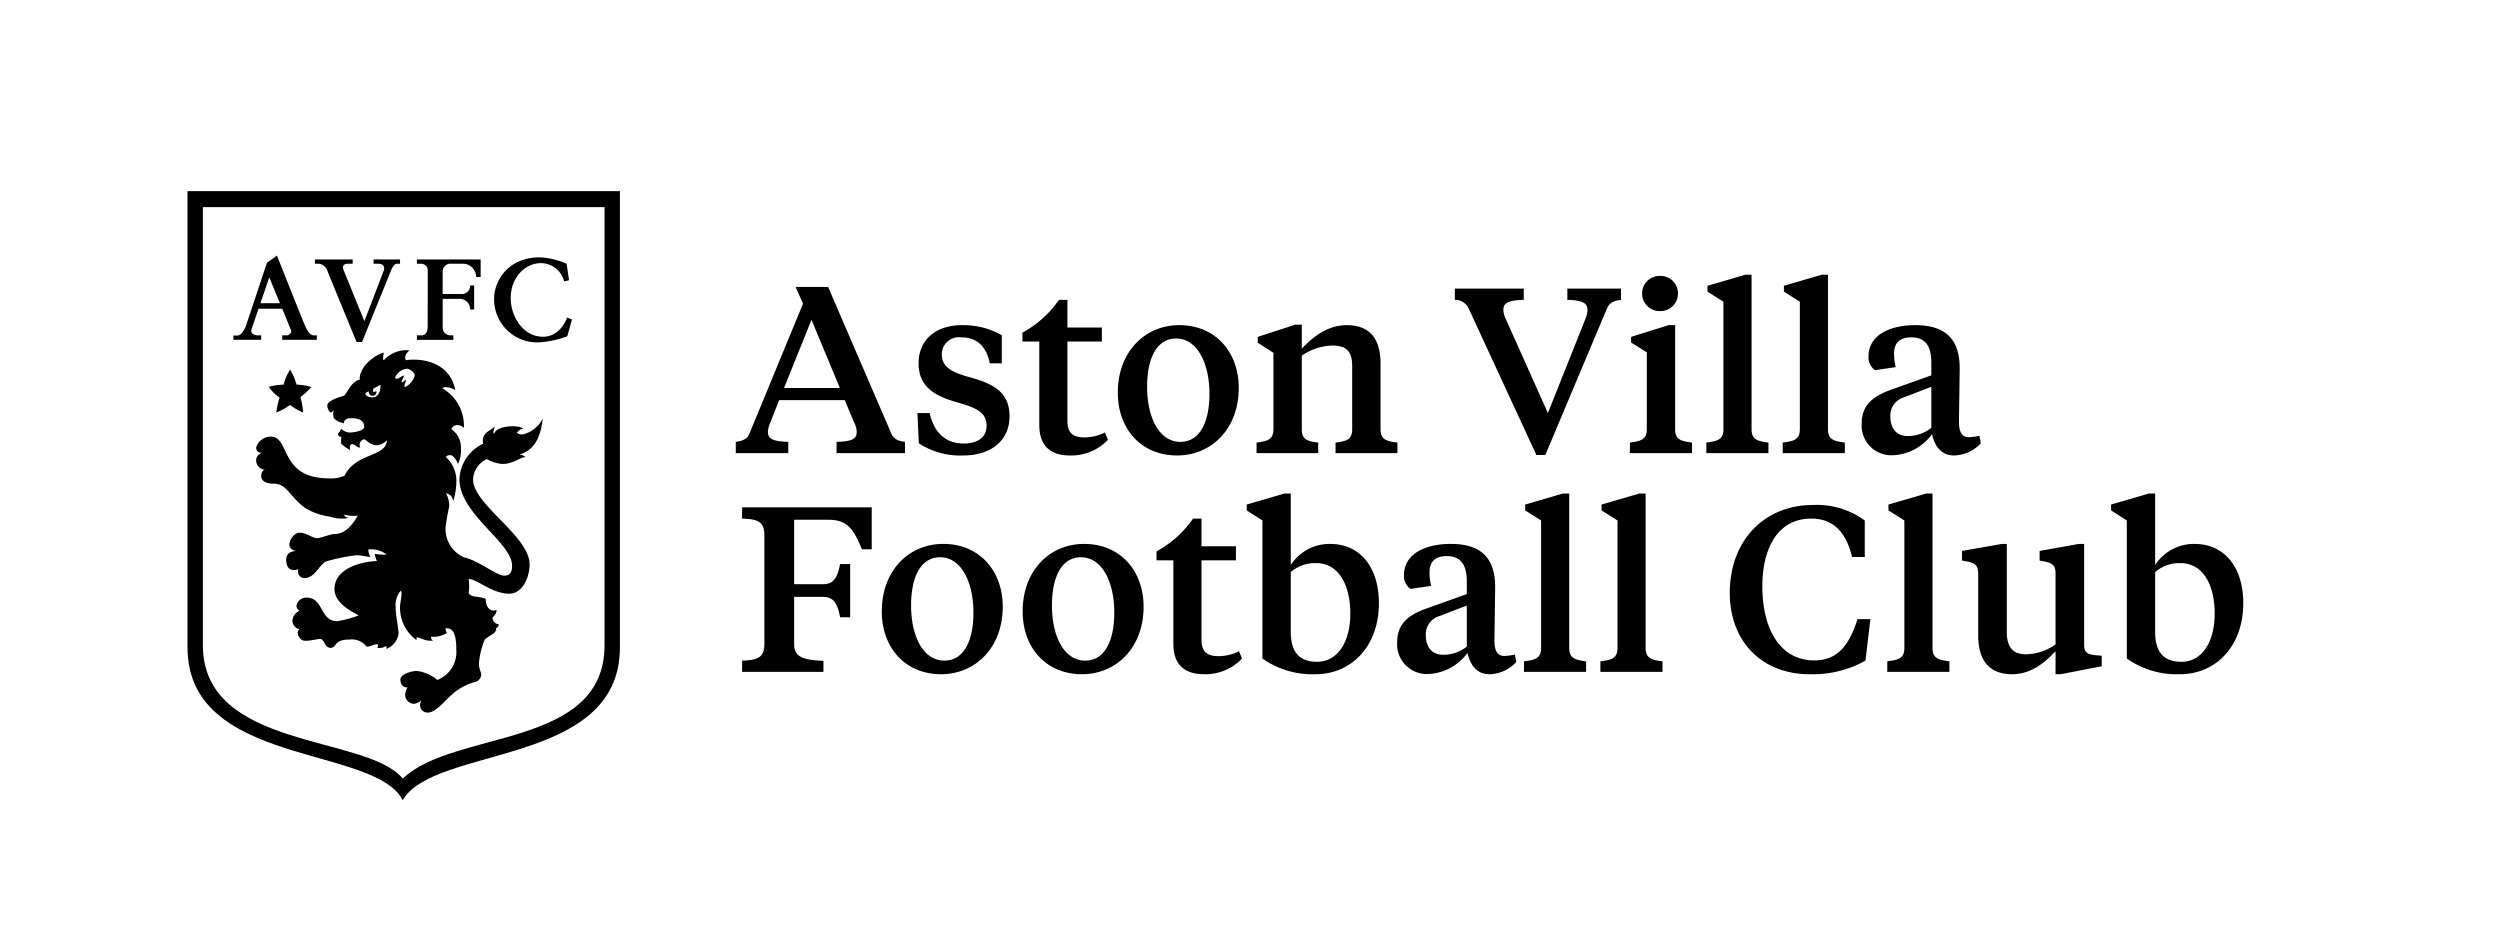 <svg xmlns="http://www.w3.org/2000/svg" xmlns:xlink="http://www.w3.org/1999/xlink" width="320" height="120" viewBox="0 0 320 120">
  <defs>
    <clipPath id="clip-path">
      <rect id="Rectangle_602" data-name="Rectangle 602" width="55.35" height="77.967" fill="hsla(140, 3%, 55%, 1)"/>
    </clipPath>
    <clipPath id="clip-l_17">
      <rect width="320" height="120"/>
    </clipPath>
  </defs>
  <g id="l_17" data-name="l – 17" clip-path="url(#clip-l_17)">
    <g id="Group_1145" data-name="Group 1145" transform="translate(24 24.461)">
      <g id="Group_1144" data-name="Group 1144" clip-path="url(#clip-path)">
        <path id="Path_5787" data-name="Path 5787" d="M0,0V58.4C0,73.7,23.947,70.9,27.546,77.967,31.6,70.927,55.35,73.7,55.35,58.4V0ZM53.382,58.121c0,13.276-19.249,10.782-25.827,17.074C22.866,69.527,1.968,71.564,1.968,58.121V2.051H53.382Z" fill="hsla(140, 3%, 55%, 1)"/>
        <path id="Path_5788" data-name="Path 5788" d="M94.834,198.205a7.467,7.467,0,0,0-1.878-.3,8.02,8.02,0,0,0-.838-1.935,8.3,8.3,0,0,0-.831,1.941,6.866,6.866,0,0,0-1.872.277,4.544,4.544,0,0,0,1.364,1.366,12.816,12.816,0,0,0-.422,1.918,7.318,7.318,0,0,0,1.751-.964,8.62,8.62,0,0,0,1.672.964,7.444,7.444,0,0,0-.337-1.964,7.961,7.961,0,0,0,1.39-1.307" transform="translate(-78.994 -173.133)" fill="hsla(140, 3%, 55%, 1)"/>
        <path id="Path_5789" data-name="Path 5789" d="M60.712,80.982c-.645,0-.993-.925-1.273-1.559-.134-.3-3.452-8.654-3.452-8.654l-1.275.915L51.988,79.86c-.09.291-.589,1.15-1.033,1.15h-.54v.547H53.97v-.575h-.516c-.347,0-.87-.242-.738-.721.025-.091.441-1.309.912-2.682h3.035c.595,1.444,1.125,2.731,1.137,2.765.113.3-.3.637-.469.637h-.665v.575h4.426v-.575Zm-6.839-4.116c.57-1.658,1.135-3.3,1.135-3.3l1.36,3.3Z" transform="translate(-44.539 -62.521)" fill="hsla(140, 3%, 55%, 1)"/>
        <path id="Path_5790" data-name="Path 5790" d="M141.564,76.553c.125.353,3.714,9.063,3.714,9.063h.707s3.575-8.845,3.721-9.178.385-.842.79-.842h.348v-.547h-3.388V75.6h.618c.608,0,.842.385.7.831-.053.17-2.495,6.517-2.495,6.517s-2.614-6.418-2.7-6.636-.125-.712.587-.712h.613v-.547h-4.83V75.6h.43a1.285,1.285,0,0,1,1.185.956" transform="translate(-123.639 -66.302)" fill="hsla(140, 3%, 55%, 1)"/>
        <path id="Path_5791" data-name="Path 5791" d="M256.568,84.764h-.457a1,1,0,0,1-.908-1.109V80.093l2.335.007a1.355,1.355,0,0,1,1.185,1.358h.506V78.382h-.506a1.068,1.068,0,0,1-1.157,1.095H255.2V76.629a1,1,0,0,1,1.088-1.033h1.6a1.72,1.72,0,0,1,1.6,1.7h.575V75.049H251.9V75.6h.5a.863.863,0,0,1,.894.79c0,.423-.014,7.026-.014,7.276,0,.374-.139,1.1-.776,1.1h-.6v.575h4.67Z" transform="translate(-222.539 -66.302)" fill="hsla(140, 3%, 55%, 1)"/>
        <path id="Path_5792" data-name="Path 5792" d="M342.628,83.575a12.706,12.706,0,0,0,3.475-.762l.6-2.148-.624-.263s-.79,2.467-3.076,2.467c-2.619,0-4.144-2.675-4.144-4.92,0-2.813,1.968-4.5,3.839-4.5a3.068,3.068,0,0,1,2.993,2.328l.638-.139-.319-2.113a9.469,9.469,0,0,0-3.378-.821c-4.355,0-5.893,3.281-5.893,5.207a5.5,5.5,0,0,0,5.893,5.668" transform="translate(-297.488 -64.227)" fill="hsla(140, 3%, 55%, 1)"/>
        <path id="Path_5793" data-name="Path 5793" d="M91.784,174.811c-1.071.239-3.17,1.746-3.1,3.5-.956,0-1.746,1.912-1.985,2.006s-2.152.561-2.152,1.268c0,.395.3.89.447.89s.374-.34.374-.34a1.771,1.771,0,0,0,.026,1.084,2.336,2.336,0,0,0,1.3.631c-.066-.191.1-.648.883-.648,1.6,0,1.684.714,1.684,1.171,0,.374-1.109.665-1.885.665a1.727,1.727,0,0,1-1.074-.5c-.125.527-.388.478-.388.721,0,.274.442.357.442.357s-.109.752.008.9a5.174,5.174,0,0,0,1.13.769c-.173-.457.011-.762.208-.762.471,0,.547.437,1.067.437a.737.737,0,0,1,.45-1.053c.326,0,.7.762,1.781.762a2.487,2.487,0,0,0,1.185-.638c-.139,2.19-3.995,1.576-5.425,4.532a4.2,4.2,0,0,1-2.02.34c-6.371,0-4.9-5.342-7.421-5.342a1.932,1.932,0,0,0-1.881,1.424.621.621,0,0,0,.675.634c-.2.177-.675.353-.675,1.008a1.208,1.208,0,0,0,1.123,1.168c-.381.1-.478.568-.478.811,0,.762.859.984,1.649.984,1.649,0,1.962,1.62,3.963,3.1a8.134,8.134,0,0,0,3.16,1.109,4.727,4.727,0,0,0,2.467.166c-.638-.083-.617-.416-.617-.416a5.086,5.086,0,0,0,1.746.138c-.568.959-1.5,2.342-2.973,2.342-.541,0-1.76.527-2.217.527-.637,0-1.386-.693-2.231-.693s-1.344,1.053-1.344,1.566.679.762.79.748c-.126.076-1.192.056-1.192,1.164,0,1.774,1.538,1.24,1.58,1.178a.822.822,0,0,0,.8,1.15c1.331,0,1.968-1.954,2.841-2.162a23.2,23.2,0,0,1,3.8-.762c.554,0,1.663.25,1.76.222a1.949,1.949,0,0,1-.263-.963,3.211,3.211,0,0,1,2.349.665,7.809,7.809,0,0,1-1.528-.1,3.4,3.4,0,0,0,.27.915c-2.782.138-5.429,1.3-5.429,3.589,0,2.134,3.09,3.243,3.076,3.381a14.037,14.037,0,0,1-2.7.735c-2.273,0-1.732-3.018-3.946-3.018a1.254,1.254,0,0,0-1.3,1.112.8.8,0,0,0,.405.572,1.5,1.5,0,0,0-.918,1.216,1.158,1.158,0,0,0,.922,1.157.514.514,0,0,0-.243.485c0,.125.187.982.982.982.7,0,1.561-.234,1.845-.234.686,0,.52,1.133,1.382,1.133s.286-1.06,2.453-1.06a2.344,2.344,0,0,1,2.151.915c.513-.01,1.012-.329,1.4-.329a.369.369,0,0,1-.049.475,1.475,1.475,0,0,0,1.136-.239.327.327,0,0,1,0,.395,2.494,2.494,0,0,0,1.608-1.926c0-.866-.374-2.231-.374-3.437a2.908,2.908,0,0,1,.613-2.068c.353,0-.052,1.5-.052,2.006a5.142,5.142,0,0,0,2.131,4.3.682.682,0,0,1,0-.361c.551,0,.96.513,2.1.409-.374-.222-.229-.506-.229-.506a3.033,3.033,0,0,0,2.009-.492c-.139-.145-.229-.526-.159-.582.72,0,1.354.253,1.354,2.789a3.815,3.815,0,0,1-2.432,3.825,5.116,5.116,0,0,0-2.588-1.154c-.665,0-2.134.388-2.134,1.1,0,1.012.776,1.032.908,1.012a2.1,2.1,0,0,0-.307.994,1.187,1.187,0,0,0,1.1,1.107,1.86,1.86,0,0,0,1.013-.462,1.14,1.14,0,0,0-.192.738.942.942,0,0,0,1.019.842c1.128,0,2.659-2.207,3.809-2.9a6.8,6.8,0,0,1,2.2-1.012,1.023,1.023,0,0,0,.79-.915c0-.457-.294-.672-.294-1.483a10.244,10.244,0,0,1,.748-3.035c.707-.644,1.538-.78,1.445-1.466.277-.038.34-.4.34-.483a.922.922,0,0,1-.8-.774c0-.182.6-.53.5-1.071-.556.26-1.362-.094-1.362-1.431-1.071-.378-1.85-.139-2.183-.728a6.492,6.492,0,0,0,0-1.8c1.091,0,2.973,1.881,5.2,1.881,1.739,0,2.6-2.193,2.6-3.731,0-3.659-7.234-7.671-7.234-10.879a3,3,0,0,1,1.76-2.619,4.681,4.681,0,0,0,2.01.624c1.381,0,2.4-.936,2.913-.866-.135-.27-.759-.333-.759-.333,2.39-.686,2.795-3.065,2.994-4.622a3.844,3.844,0,0,1-2.578,2.044c-.634,0-.717-.249-.717-.249s.468-.582.852-.478c-.686-.561-3.472-.416-3.773.624-.291-.094.125-.779.062-.915-.354.509-1.777.707-1.476,2.2a5.274,5.274,0,0,0-3.035,4.542c0,4.48,6.735,8.076,6.735,11.069,0,.381,0,1.282-.984,1.282s-3.3-1.926-5.114-2.328a3.951,3.951,0,0,1-2.411-3.853,24.363,24.363,0,0,1,.471-2.675,3.5,3.5,0,0,0-.416-1.691,1.061,1.061,0,0,1,.908,1.074,8.826,8.826,0,0,0,.415-2.931,4.124,4.124,0,0,0-1.341-2.775c.093-.229.437-.25.572-.25.437,0,.967.946.967,1.154a3.868,3.868,0,0,0,.384-1.975,2.832,2.832,0,0,0-1.2-2.495c.059-.416.842-.866,1.58-.166A5.475,5.475,0,0,0,99.3,179.4c.1-.391,1.538-.014,1.636.277-.652-3.714-4.4-4.192-6.32-3.894-.381-.62.461-1.265.461-1.265a3.94,3.94,0,0,0-3.295,1.265c-.208-.069,0-.974,0-.974m-1.476,5.727c-.707,0-.894-.374-.894-.5a1.735,1.735,0,0,1,.408-.269c.046.256.171.574.514.574a.481.481,0,0,0,.471-.644c-.359.355-.433.066-.383-.264.386-.21.745-.4.785-.429.09-.062.153-.083.153.055,0,.263-.076,1.476-1.053,1.476m4.4-3.669c.312,0,1.029.447,1.029.863a2.216,2.216,0,0,1-1.254,1.49c-.218.073.173-.776.118-.9s-.3.291-.5.291.256-.617.256-.832c0-.165-.658.388-.942.388a.178.178,0,0,1-.187-.173,1.858,1.858,0,0,1,1.479-1.126" transform="translate(-66.652 -154.136)" fill="hsla(140, 3%, 55%, 1)"/>
      </g>
    </g>
    <path id="Path_5794" data-name="Path 5794" d="M15.33-3.93a2.9,2.9,0,0,1,.33,1.2c0,.93-.6,1.23-2.58,1.29V0h8.76V-1.44c-.87-.12-1.44-.33-1.77-1.11L12-21.27H7.83l.96,2.13L1.95-2.55c-.33.81-.96.99-1.77,1.11V0H6.9V-1.44C4.92-1.5,4.29-1.83,4.29-2.76a3.634,3.634,0,0,1,.33-1.2L5.73-6.78h8.4ZM9.87-17.07,13.5-8.34H6.36ZM29.28.3c3.72,0,5.94-2.04,5.94-5.01,0-3.15-2.13-4.2-5.22-5.04-2.46-.66-3.45-1.44-3.45-2.91a2.187,2.187,0,0,1,2.46-2.16c2.04,0,3.24,1.14,3.69,3.33h1.53v-3.6a9.934,9.934,0,0,0-5.1-1.29c-3.39,0-5.55,1.92-5.55,4.86,0,2.85,1.77,4.11,4.8,4.98,2.7.75,3.9,1.35,3.9,3.06,0,1.44-1.14,2.25-2.91,2.25-2.4,0-3.81-1.44-4.38-3.9H23.43l.18,3.87A9.624,9.624,0,0,0,29.28.3ZM42.63-19.62H41.55a13.566,13.566,0,0,1-4.68,4.2v1.14h2.16V-3.6c0,2.76,1.53,3.9,3.93,3.9a6.442,6.442,0,0,0,4.86-2.01l-.39-.93a5.95,5.95,0,0,1-2.58.63c-1.53,0-2.22-.57-2.22-2.16V-14.28h4.41v-1.8H42.63ZM57.09-1.44c-2.73,0-4.26-3.15-4.26-7.05,0-3.66,1.23-6.18,3.72-6.18,2.7,0,4.26,3.18,4.26,7.08C60.81-3.93,59.55-1.44,57.09-1.44ZM56.67.3c4.38,0,7.89-3.39,7.89-8.64,0-4.62-3-8.04-7.62-8.04-4.38,0-7.86,3.39-7.86,8.64C49.08-3.12,52.05.3,56.67.3ZM79.08-3.06c0,1.38-.78,1.53-2.13,1.71V0h7.92V-1.35c-1.35-.18-2.16-.33-2.16-1.71v-8.4c0-3.45-1.62-4.92-4.32-4.92-2.52,0-4.38,1.56-5.76,3v-3.06h-.84l-4.8,1.56v.75L69-12.84v9.78c0,1.38-.84,1.53-2.16,1.71V0h7.89V-1.35c-1.35-.18-2.1-.33-2.1-1.71v-9.42a7.224,7.224,0,0,1,3.93-1.29c1.77,0,2.52.75,2.52,2.61Zm25.05-2.07-5.37-12a2.9,2.9,0,0,1-.33-1.2c0-.9.63-1.23,2.61-1.29v-1.44H92.22v1.44a1.89,1.89,0,0,1,1.77,1.11L102.66.24h1.14l7.89-18.75c.36-.81.93-.99,1.8-1.11v-1.44h-6.87v1.44c1.98.06,2.58.42,2.58,1.32a3.346,3.346,0,0,1-.3,1.2Zm16.29-11.25h-.84l-4.8,1.5v.72l2.01,1.26v9.84c0,1.38-.84,1.53-2.16,1.71V0h7.95V-1.35c-1.35-.18-2.16-.33-2.16-1.71Zm-1.92-1.8a2.235,2.235,0,0,0,2.28-2.25,2.235,2.235,0,0,0-2.28-2.25,2.242,2.242,0,0,0-2.31,2.25A2.242,2.242,0,0,0,118.5-18.18Zm11.7-4.65h-.81l-4.83,1.41v.75l2.04,1.29V-3.06c0,1.38-.84,1.53-2.19,1.71V0h7.95V-1.35c-1.32-.18-2.16-.33-2.16-1.71Zm9.78,0h-.81l-4.83,1.41v.75l2.04,1.29V-3.06c0,1.38-.84,1.53-2.19,1.71V0h7.95V-1.35c-1.32-.18-2.16-.33-2.16-1.71ZM150.21-2.19c-1.44,0-2.25-.93-2.25-2.58a2.429,2.429,0,0,1,1.74-2.37l3.51-1.35v5.25A4.753,4.753,0,0,1,150.21-2.19Zm6.63-8.7c0-3.84-1.98-5.49-5.67-5.49-3.45,0-6,1.38-6,3.99a1.967,1.967,0,0,0,.84,1.77l2.64-.39a7.007,7.007,0,0,1-.21-1.71c0-1.38.72-2.1,2.19-2.1,1.98,0,2.58,1.32,2.58,3.27v1.59l-4.77,1.71c-2.01.69-4.14,1.65-4.14,4.41A3.809,3.809,0,0,0,148.35.27a6.547,6.547,0,0,0,4.95-2.7C153.66-.81,154.53.3,156.12.3a4.769,4.769,0,0,0,3.42-1.56l-.18-.96a6.69,6.69,0,0,1-1.38.18c-.84,0-1.23-.69-1.23-1.89C156.75-4.86,156.84-10.17,156.84-10.89ZM11.4,28V26.59c-2.43-.12-3.75-.39-3.75-2.13V18.4h3.69c1.32,0,1.86.78,2.19,2.61h1.29V14.2H13.53c-.33,1.8-.87,2.58-2.19,2.58H7.65V8.53h4.41c2.4,0,3.21,1.2,4.26,3.78h1.26V6.94H.99V8.38c2.01.06,2.85.39,2.85,2.13V24.4c0,1.77-.84,2.1-2.85,2.16V28Zm15.48-1.44c-2.73,0-4.26-3.15-4.26-7.05,0-3.66,1.23-6.18,3.72-6.18,2.7,0,4.26,3.18,4.26,7.08C30.6,24.07,29.34,26.56,26.88,26.56Zm-.42,1.74c4.38,0,7.89-3.39,7.89-8.64,0-4.62-3-8.04-7.62-8.04-4.38,0-7.86,3.39-7.86,8.64C18.87,24.88,21.84,28.3,26.46,28.3Zm18.45-1.74c-2.73,0-4.26-3.15-4.26-7.05,0-3.66,1.23-6.18,3.72-6.18,2.7,0,4.26,3.18,4.26,7.08C48.63,24.07,47.37,26.56,44.91,26.56Zm-.42,1.74c4.38,0,7.89-3.39,7.89-8.64,0-4.62-3-8.04-7.62-8.04-4.38,0-7.86,3.39-7.86,8.64C36.9,24.88,39.87,28.3,44.49,28.3ZM59.79,8.38H58.71a13.566,13.566,0,0,1-4.68,4.2v1.14h2.16V24.4c0,2.76,1.53,3.9,3.93,3.9a6.442,6.442,0,0,0,4.86-2.01l-.39-.93a5.95,5.95,0,0,1-2.58.63c-1.53,0-2.22-.57-2.22-2.16V13.72H64.2v-1.8H59.79Zm7.8.24V26.29A11.079,11.079,0,0,0,74.4,28.3c4.5,0,8.1-3.48,8.1-9.12,0-4.38-2.25-7.56-6.27-7.56a5.93,5.93,0,0,0-5.01,2.7V5.17h-.81L65.58,6.58v.75Zm6.99,18.09c-2.13,0-3.36-1.11-3.36-3.81V15.22a4.744,4.744,0,0,1,3.24-1.14c3,0,4.38,2.97,4.38,6.45C78.84,24.25,77.16,26.71,74.58,26.71Zm16.17-.9c-1.44,0-2.25-.93-2.25-2.58a2.429,2.429,0,0,1,1.74-2.37l3.51-1.35v5.25A4.753,4.753,0,0,1,90.75,25.81Zm6.63-8.7c0-3.84-1.98-5.49-5.67-5.49-3.45,0-6,1.38-6,3.99a1.967,1.967,0,0,0,.84,1.77l2.64-.39a7.007,7.007,0,0,1-.21-1.71c0-1.38.72-2.1,2.19-2.1,1.98,0,2.58,1.32,2.58,3.27v1.59l-4.77,1.71c-2.01.69-4.14,1.65-4.14,4.41a3.809,3.809,0,0,0,4.05,4.11,6.547,6.547,0,0,0,4.95-2.7c.36,1.62,1.23,2.73,2.82,2.73a4.769,4.769,0,0,0,3.42-1.56l-.18-.96a6.69,6.69,0,0,1-1.38.18c-.84,0-1.23-.69-1.23-1.89C97.29,23.14,97.38,17.83,97.38,17.11Zm9.48-11.94h-.81l-4.83,1.41v.75l2.04,1.29V24.94c0,1.38-.84,1.53-2.19,1.71V28h7.95V26.65c-1.32-.18-2.16-.33-2.16-1.71Zm9.78,0h-.81L111,6.58v.75l2.04,1.29V24.94c0,1.38-.84,1.53-2.19,1.71V28h7.95V26.65c-1.32-.18-2.16-.33-2.16-1.71Zm21.6,21.36c-4.41,0-6.66-4.05-6.66-9.48,0-4.65,1.83-8.67,6.27-8.67,2.7,0,4.41,1.59,5.22,4.92h1.62V8.62A10.388,10.388,0,0,0,138,6.64c-5.91,0-10.59,4.29-10.59,11.28,0,6.03,3.96,10.38,10.23,10.38a13.771,13.771,0,0,0,7.14-1.74l.63-5.31h-1.65C142.65,24.76,141.09,26.53,138.24,26.53ZM153.36,5.17h-.81l-4.83,1.41v.75l2.04,1.29V24.94c0,1.38-.84,1.53-2.19,1.71V28h7.95V26.65c-1.32-.18-2.16-.33-2.16-1.71ZM169.11,28.3h.66l5.25-1.02V25.93l-.75-.06c-1.23-.12-1.5-.42-1.5-1.44V11.62h-.66l-5.04.9v1.23l.45.09c1.29.21,1.59.6,1.59,1.62v9.03a6.844,6.844,0,0,1-3.75,1.26c-1.71,0-2.49-.9-2.49-2.88V11.62h-.63l-5.1.9v1.23l.48.09c1.29.21,1.59.6,1.59,1.62v7.86c0,3.51,1.68,4.98,4.32,4.98,2.52,0,4.23-1.53,5.58-2.94Zm9.12-19.68V26.29a11.079,11.079,0,0,0,6.81,2.01c4.5,0,8.1-3.48,8.1-9.12,0-4.38-2.25-7.56-6.27-7.56a5.93,5.93,0,0,0-5.01,2.7V5.17h-.81l-4.83,1.41v.75Zm6.99,18.09c-2.13,0-3.36-1.11-3.36-3.81V15.22a4.744,4.744,0,0,1,3.24-1.14c3,0,4.38,2.97,4.38,6.45C189.48,24.25,187.8,26.71,185.22,26.71Z" transform="translate(94 58)" fill="hsla(140, 3%, 55%, 1)"/>
  </g>
</svg>

